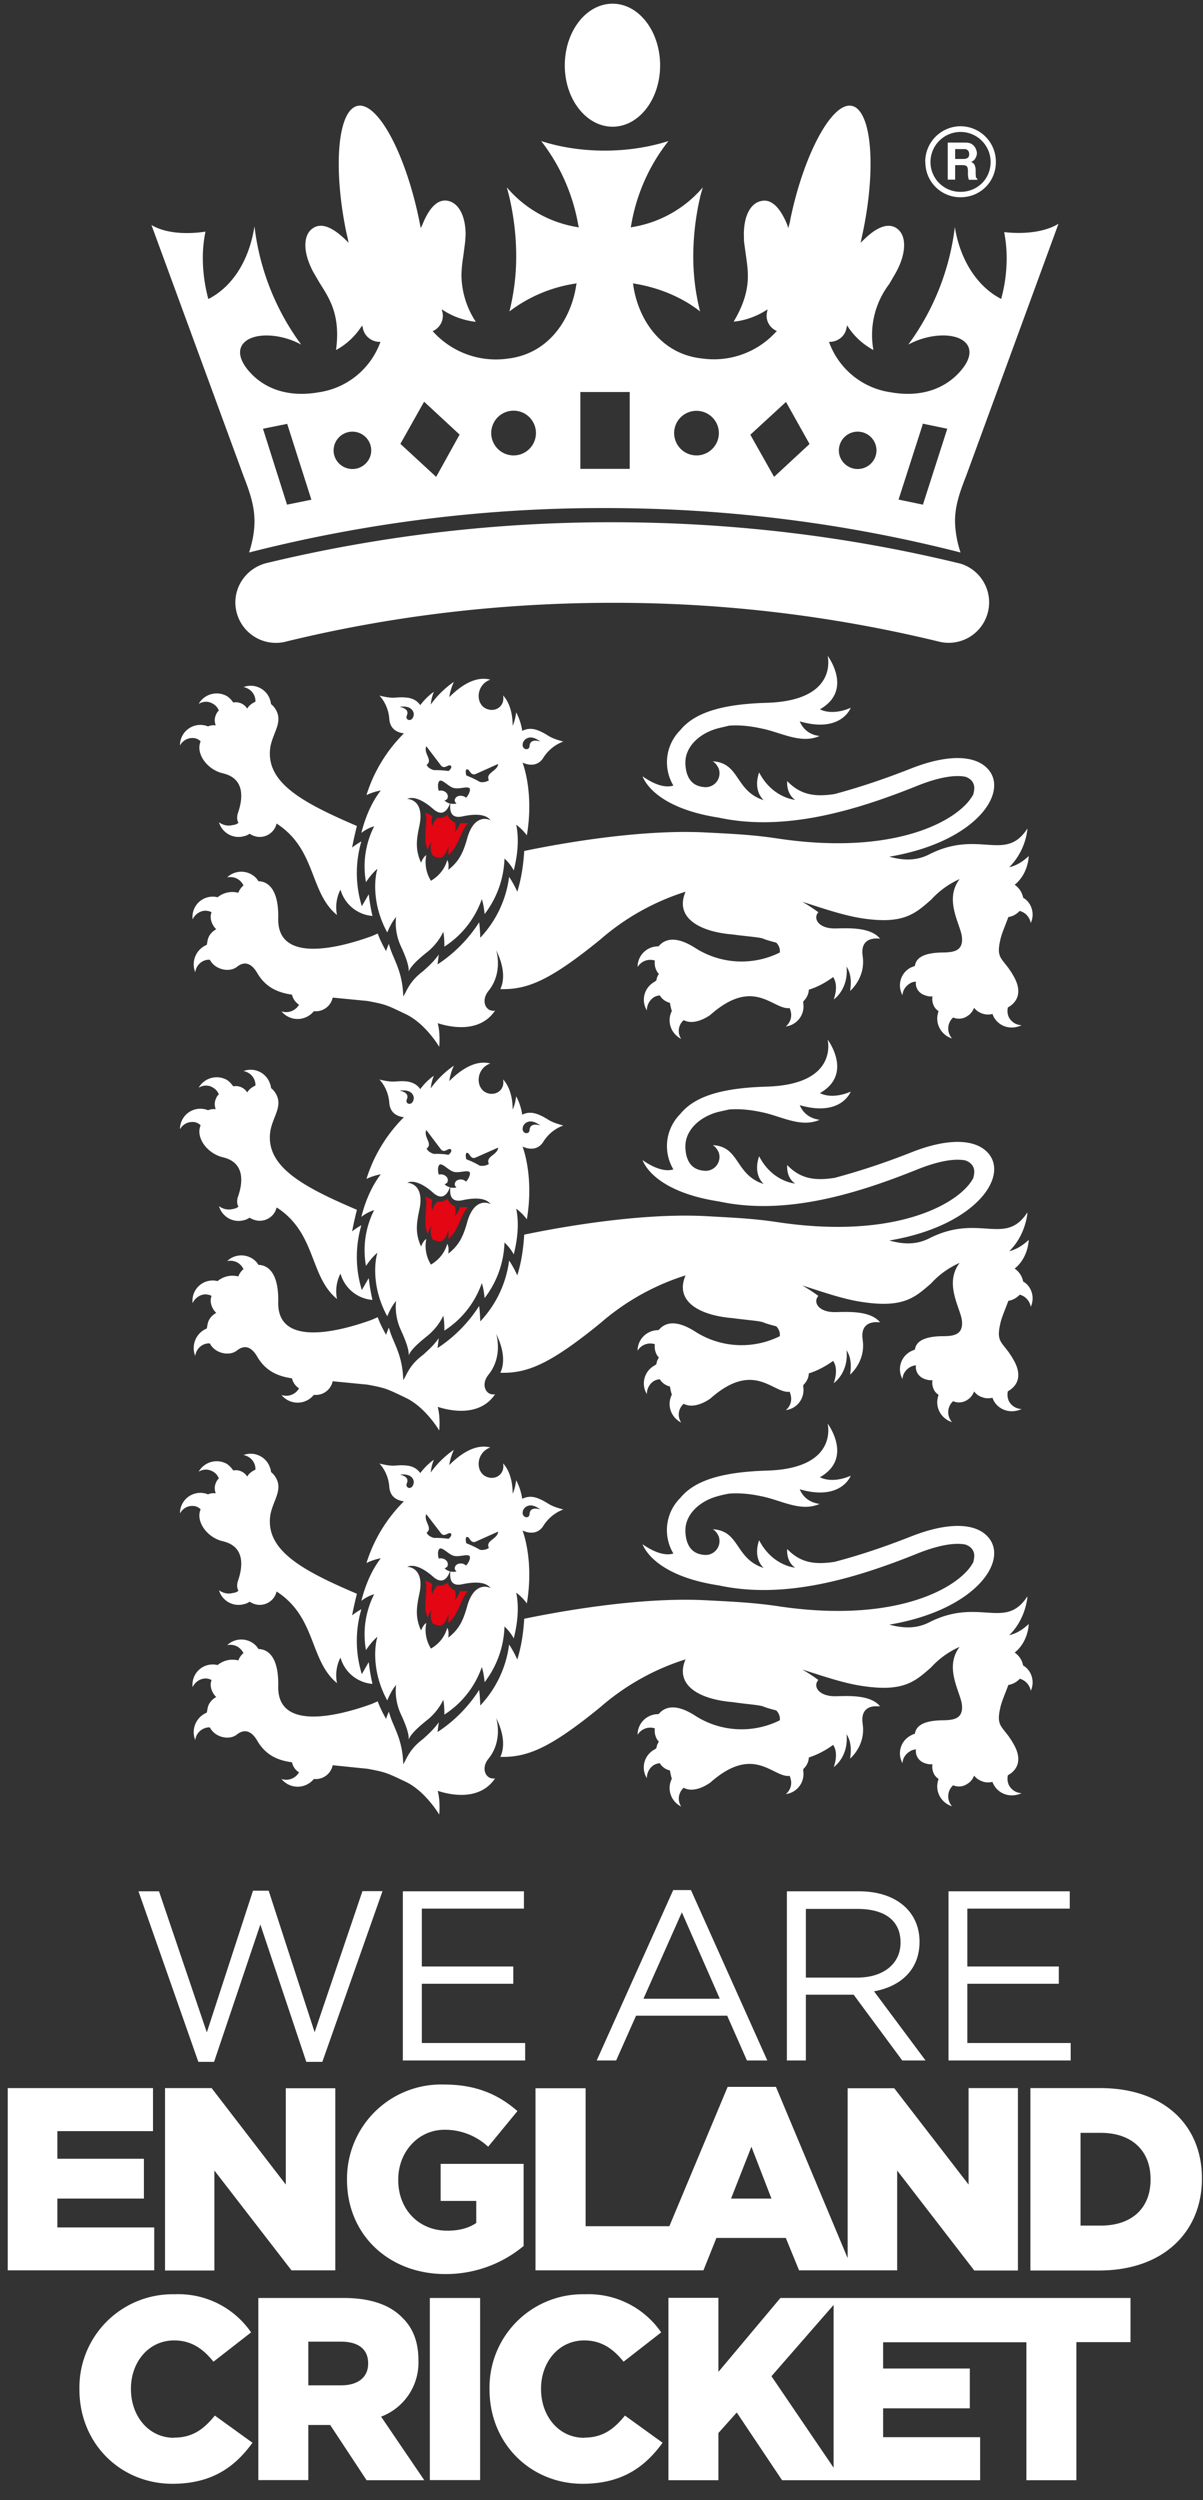 <svg xmlns="http://www.w3.org/2000/svg" fill="none" width="78" viewBox="0 0 78 162"><rect x="0" y="0" width="78" height="162" fill="#333333" stroke="none"/><path fill="#fff" d="M16.4 122.51h1.02l2.98 9.17 3.1-9.14h1.3L20.9 133.6h-1.04l-2.98-8.9-3 8.9h-1.02l-3.88-11.05h1.33l3.1 9.14 2.99-9.17ZM33.98 123.67h-6.63v3.75h5.93v1.12h-5.93v3.84h6.7v1.13h-7.93v-10.96h7.85v1.12ZM49.75 133.51h-1.32l-1.28-2.9h-5.91l-1.29 2.9h-1.26l4.96-11.04h1.15l4.95 11.04Zm-5.54-9.6-2.49 5.6h4.95l-2.46-5.6ZM58.5 133.51l-3.15-4.26h-3.1v4.26h-1.23v-10.96h4.68c2.39 0 3.92 1.3 3.92 3.27 0 1.83-1.24 2.9-2.95 3.21l3.34 4.48h-1.5Zm-2.9-9.82h-3.35v4.45h3.34c1.63 0 2.8-.85 2.8-2.27 0-1.43-1.03-2.18-2.79-2.18ZM69.35 123.67h-6.63v3.75h5.93v1.12h-5.93v3.84h6.7v1.13H61.5v-10.96h7.86v1.12ZM.5 135.3h9.42v2.79h-6.2v1.79h5.61v2.58H3.72v1.87H10v2.78H.5v-11.8ZM10.7 135.3h3.02l4.81 6.25v-6.24h3.21v11.8H18.9l-5-6.47v6.48h-3.2V135.3ZM22.5 141.25v-.04a6.1 6.1 0 0 1 6.3-6.14c2.06 0 3.51.64 4.75 1.72l-1.9 2.31a4.11 4.11 0 0 0-2.83-1.1c-1.69 0-3 1.42-3 3.23v.03c0 1.9 1.33 3.28 3.18 3.28.79 0 1.39-.17 1.88-.5v-1.43h-2.31v-2.4h5.38v5.32a7.87 7.87 0 0 1-5.08 1.82c-3.64 0-6.37-2.53-6.37-6.1ZM62.8 135.3v6.25l-4.82-6.24h-3.02v11.01l-4.65-11.1h-3.13l-3.78 9.03h-5.43v-8.94h-3.25v11.8h10.89l.84-2.1h4.5l.86 2.1h6.36v-6.47l5 6.48H66V135.3H62.8Zm-15.4 7.16 1.32-3.36 1.3 3.36H47.4ZM66.81 135.3h4.52c4.18 0 6.6 2.44 6.6 5.84v.04c0 3.4-2.46 5.94-6.67 5.94h-4.45V135.3Zm4.57 8.91c1.94 0 3.22-1.07 3.22-2.98v-.03c0-1.9-1.28-3-3.22-3h-1.32v6.01h1.32ZM11.28 157.96c-1.63 0-2.79-1.39-2.79-3.16v-.03c0-1.72 1.15-3.12 2.8-3.12 1.11 0 1.88.54 2.55 1.38l2.44-1.9a5.72 5.72 0 0 0-4.96-2.47 6.04 6.04 0 0 0-6.17 6.14v.03c0 3.53 2.69 6.11 6.03 6.11 2.6 0 4.08-1.13 5.19-2.66l-2.44-1.76c-.7.86-1.42 1.43-2.65 1.43ZM27.13 152.96v-.03c0-1.17-.35-2.08-1.04-2.75-.78-.81-2.02-1.28-3.81-1.28h-5.53v11.8h3.24v-3.57h1.42l2.36 3.58h3.74l-2.8-4.12a3.74 3.74 0 0 0 2.42-3.63Zm-3.26.2c0 .86-.64 1.4-1.74 1.4h-2.14v-2.83h2.12c1.1 0 1.76.47 1.76 1.4v.03ZM31.13 148.9h-3.26v11.8h3.26v-11.8ZM37.87 157.96c-1.63 0-2.79-1.39-2.79-3.16v-.03c0-1.72 1.15-3.12 2.8-3.12 1.11 0 1.88.54 2.55 1.38l2.44-1.9a5.72 5.72 0 0 0-4.96-2.47 6.04 6.04 0 0 0-6.17 6.14v.03c0 3.53 2.69 6.11 6.03 6.11 2.6 0 4.08-1.13 5.19-2.66l-2.44-1.76c-.7.86-1.42 1.43-2.65 1.43ZM50.6 148.9l-4.02 4.79v-4.8h-3.24v11.82h3.24v-3.06l1.19-1.33 2.94 4.39h12.84v-2.79h-6.29v-1.87h5.62v-2.58h-5.62v-1.7h9.29v8.94h3.24v-8.95h3.51v-2.86H50.6Zm-.58 5.07 4.03-4.62v10.55l-4.03-5.93Z"/><path fill="#fff" fill-rule="evenodd" d="M36.62 4.24c0-2.2 1.38-4 3.1-4 1.71 0 3.08 1.8 3.08 4s-1.38 3.97-3.08 3.97c-1.7 0-3.1-1.77-3.1-3.97ZM62.2 36.5a2.62 2.62 0 1 1-1.38 5.06 88.97 88.97 0 0 0-21.1-2.5c-7.36 0-14.43.87-21.13 2.5l-.16.04a2.63 2.63 0 0 1-3.17-2.56c0-1.21.83-2.23 1.96-2.54a95.24 95.24 0 0 1 22.5-2.66c7.81 0 15.35.93 22.46 2.66h.02Z" clip-rule="evenodd"/><path fill="#fff" d="M60 10.5a2.26 2.26 0 0 0 2.29 2.28c1.27 0 2.28-1 2.28-2.28a2.3 2.3 0 0 0-2.28-2.32 2.3 2.3 0 0 0-2.3 2.32Zm.33 0a1.95 1.95 0 1 1 3.9 0c0 1.1-.87 1.93-1.94 1.93a1.93 1.93 0 0 1-1.96-1.93Z"/><path fill="#fff" d="M62.48 9.66c.1 0 .16 0 .21.04.1.05.15.15.15.3 0 .14-.06.22-.15.26a.54.54 0 0 1-.22.04h-.54v-.64h.55Zm.1-.42h-1.13v2.4h.48v-.94h.5c.12 0 .2.03.26.08.04.05.07.15.07.3v.23a1.29 1.29 0 0 0 .06.34h.55v-.07a.18.18 0 0 1-.1-.14l-.01-.22v-.16a.87.87 0 0 0-.07-.37.42.42 0 0 0-.23-.2.49.49 0 0 0 .28-.23c.06-.1.1-.22.1-.33 0-.1-.03-.18-.06-.26a.57.57 0 0 0-.12-.2.64.64 0 0 0-.22-.17c-.09-.04-.2-.06-.36-.06Z"/><path fill="#fff" fill-rule="evenodd" d="m23.9 57.96-.44.76a7.3 7.3 0 0 1-.03-4.2c-.36.2-.6.4-.6.4.09-.48.2-.96.31-1.4-3.52-1.51-5.91-2.8-5.62-5.05.13-.92.8-1.6.41-2.4-.1-.2-.22-.34-.36-.45a1.32 1.32 0 0 0-1.78-1.1c.32.06.6.28.72.6.04.12.06.24.05.35-.22.1-.43.25-.53.45a.87.87 0 0 0-.91-.4c-.1-.16-.24-.3-.4-.41a1.35 1.35 0 0 0-1.84.5c.3-.18.64-.19.94 0 .18.1.3.26.37.43a.67.67 0 0 0-.18.26c-.11.22-.11.48-.02.7-.18-.02-.36 0-.5.07a1.32 1.32 0 0 0-1.82 1.23c.17-.3.48-.49.83-.48.19 0 .36.07.51.22-.34.76.4 1.83 1.45 2.07 1.86.44.98 2.48.94 2.66-.04.22-.03.4.06.54-.1.1-.22.13-.36.15-.33.09-.66 0-.9-.18.2.69.92 1.1 1.63.9.13-.03.25-.08.35-.16.2.13.42.21.66.21.55 0 1-.4 1.09-.87l.12.08c2.46 1.68 2.03 4.4 3.8 5.85-.19-.93.22-1.64.23-1.64a2.34 2.34 0 0 0 2.07 1.7s-.15-.6-.24-1.4Z" clip-rule="evenodd"/><path fill="#fff" fill-rule="evenodd" d="M26.5 62.96c.02-.33-.13-.83-.5-1.63a3.6 3.6 0 0 1-.32-1.91c-.34.4-.57 1-.57 1-1.1-2-.76-3.82-.63-4.13-.4.32-.75.87-.75.87a5.75 5.75 0 0 1 .53-3.62c-.49.14-.83.43-.83.43.35-1.4.89-2.28 1.26-2.75-.55.1-.93.3-.93.3a9.74 9.74 0 0 1 2.43-4c-.38-.05-.9-.23-.95-.95-.07-.95-.64-1.5-.64-1.5 1.02.26 1 .06 1.75.13.42.04.7.21.9.49.41-.55.87-.86.88-.86a2.7 2.7 0 0 0-.2.82 6.12 6.12 0 0 1 1.5-1.47 3.6 3.6 0 0 0-.3.99c.41-.4 1.5-1.44 2.66-1.13-.98.34-.99 1.72-.12 1.93.44.12.86-.13.95-.55a.98.98 0 0 0 0-.36c.56.62.62 1.53.62 1.97.16-.35.2-.71.23-.87 0 0 .29.5.39 1.2.31-.16.65-.19 1.08-.01.67.28.56.43 1.59.7 0 0-.75.22-1.27 1-.39.68-1.05.52-1.38.36.22.6.68 2.34.28 4.72 0 0-.24-.36-.69-.69.12.56.2 1.55-.16 2.96 0 0-.2-.41-.6-.77a6.23 6.23 0 0 1-1.29 3.6s-.04-.55-.18-.97a6.02 6.02 0 0 1-2.43 3.08s.02-.51-.07-.96c-.18.4-.56.94-1.08 1.34-.7.56-1.04.93-1.16 1.23h-.01Zm7.58-14.42s-.23-.05-.19-.34c.05-.29.35-.47.65-.4.24.05.5.25.5.25s-.65-.24-.7.26c-.01.29-.26.23-.26.23ZM25.9 45.8s.66.09.49.53c-.12.26.1.32.1.32s.22.06.31-.22c.1-.25-.08-.54-.37-.61-.2-.07-.53-.02-.53-.02Zm3.6 5.99c.04-.17.26-.27.5-.21.08.01.16.06.21.11.07-.04.18-.23.21-.31.26-.64-.52-.2-1-.32-.45-.12-.95-.88-1.02-.2 0 .08 0 .3.06.38a.51.51 0 0 1 .25 0c.23.06.36.25.32.43-.01.1-.1.17-.21.2.1.09.2.15.35.2-.13.37-.44.89-1.06.37-.66-.59-1.3-.87-1.71-.67.25 0 1.1.2.8 1.7-.2.94-.29 1.56.1 2.43 0 .01.13-.37.34-.49-.12.58 0 1.18.3 1.66.5-.29.89-.75 1.06-1.34.14.21.06.64.07.63.75-.59.99-1.2 1.24-2.1.43-1.45 1.28-1.24 1.5-1.1-.28-.4-.96-.45-1.83-.26-.8.17-.82-.43-.78-.84.15.04.27.04.4 0-.1-.08-.14-.18-.1-.28v.01Zm1.62-1.12c-.27-.16-.57-.3-.88-.42-.06-.16-.06-.37.02-.4.2-.05.23.45.59.3l1.45-.65c-.04.48-.84.56-.6 1.06a.8.8 0 0 1-.58.11Zm-3.48-2.31c-.2.46.45.89.02 1.2.1.2.26.27.46.34.31 0 .64.01.96.06.14-.11.23-.25.16-.33-.14-.17-.4.25-.64-.02l-.96-1.26Z" clip-rule="evenodd"/><path fill="#E30613" fill-rule="evenodd" d="M28.37 52.98c-.28.24-.34.56-.34.56a1.3 1.3 0 0 1 0-.67c-.16-.07-.3-.16-.47-.23.25.52-.2 1.73.18 2.42.06-.2.14-.36.25-.49l-.03.1c-.07.28-.02.58.1.76.07.05.16.08.26.12.1.02.18.02.28.02.2-.1.37-.35.44-.66l.02-.1c.02.2.02.4 0 .59.67-.47.86-1.75 1.3-2.05-.17-.02-.35 0-.53-.02-.04.14-.13.35-.35.6 0 0 .13-.38 0-.65-.18-.07-.35-.2-.47-.48-.24.18-.44.23-.64.18Z" clip-rule="evenodd"/><path fill="#fff" fill-rule="evenodd" d="M66.34 58.18a1.31 1.31 0 0 0-.55-.85c.9-.73.91-1.86.91-1.86-.46.43-.88.64-1.26.72a4.17 4.17 0 0 0 1.18-2.51c-1.45 2.24-3.14.03-6.39 1.69-.88.44-1.74.37-2.57.14 5.97-1 8.1-4.62 6.03-5.99-.93-.6-2.55-.54-4.63.28-1.9.75-3.53 1.27-4.94 1.65-1.28.2-2.22.06-3.08-.84-.05.9.52 1.22.52 1.22s-1.48-.12-2.34-1.78c-.42 1.23.3 1.8.3 1.8-1.88-.6-1.53-2.41-3.3-2.52.13.09.22.19.3.32.08.13.12.24.13.4a.9.9 0 0 1-1.07.94h-.02c-.44-.06-1.05-.31-1.12-1.45v-.18c.02-.97.88-1.84 2.12-2.17l.71-.17c.81-.06 1.53.06 2.09.18 1.28.25 2.55 1.03 3.78.49-.22-.03-.93-.12-1.29-.95 2.7.79 3.31-.88 3.31-.88s-1.1.54-2 .1c2.19-1.24.5-3.47.5-3.47s.76 2.91-3.95 3.05c-2.76.08-4.63.58-5.6 1.77a2.94 2.94 0 0 0-.45 3.59c-.29.1-.94.15-2-.6.33.82 1.57 2.16 4.95 2.68 4.3.93 8.93-.48 12.88-2.07 1.5-.6 2.5-.7 3.1-.58.36.12.57.37.58.72 0 .14-.03.3-.07.44a3.4 3.4 0 0 1-.27.4c-1.28 1.59-5.35 3.52-12.49 2.43-1.55-.23-2.82-.29-4.6-.38-4.31-.22-9.59.75-11.75 1.2-.05.8-.16 1.71-.45 2.64 0 0-.2-.47-.53-.96a7.05 7.05 0 0 1-1.87 3.94s-.01-.45-.07-1a9.18 9.18 0 0 1-2.7 2.73l.08-.64c-.35.49-.69.78-1.02 1.08-.42.32-.8.68-1.13 1.37l-.15.27-.02-.3c-.07-1.06-.39-1.73-.64-2.33-.12-.27-.2-.51-.28-.78-.12.28-.18.47-.18.47-.22-.4-.39-.73-.54-1.14l-.39.17c-1 .36-6.14 2.17-6.06-1.15.04-2.02-.76-2.4-1.28-2.41l-.13-.18a1.33 1.33 0 0 0-1.9-.07c.32-.06.67.02.91.3.06.06.1.14.15.22a1.2 1.2 0 0 0-.34.48 1.5 1.5 0 0 0-1.34.29 1.31 1.31 0 0 0-1.62 1.43.97.97 0 0 1 .77-.56c.16 0 .31.02.46.1a.77.77 0 0 0-.06.29c0 .28.13.59.36.81-.27.15-.5.4-.56.73l-.05.28a1.37 1.37 0 0 0-.75 1.78.93.93 0 0 1 .59-.76.8.8 0 0 1 .36-.05c.33.65 1.27.84 1.75.46.6-.48 1.04-.08 1.32.4.55.94 1.35 1.27 2.25 1.4l.03.1c.08.24.24.43.43.55a.96.96 0 0 1-1.14.43 1.35 1.35 0 0 0 2.1-.01 1.12 1.12 0 0 0 1.22-.88l2.26.22c1.17.22 1.22.25 2.45.84 1.3.6 2.2 2.13 2.2 2.13.04-.56.02-1.08-.1-1.53 1.37.43 2.9.41 3.72-.82-.58.12-.96-.61-.43-1.27.97-1.2.5-2.64.5-2.64.6 1.21.5 2.05.27 2.52 1.75.05 3.22-.56 6.48-3.21a15.5 15.5 0 0 1 5.53-3.1c-.73 1.7.93 2.6 3.06 2.77.85.12 1.7.17 1.97.27.13.06.46.16.85.26.3.3.23.64.23.64a5.57 5.57 0 0 1-5.41-.25c-1.34-.88-2.06-.62-2.45-.15a1.33 1.33 0 0 0-1.36 1.34.96.96 0 0 1 1.12-.42c-.04.28.03.57.2.8l.06.06c-.05.09-.1.17-.13.28l-.04.16a1.1 1.1 0 0 0-.13.09 1.32 1.32 0 0 0-.48 1.84c0-.34.17-.66.45-.85a.88.88 0 0 1 .39-.12l.07.1a1.05 1.05 0 0 0 .59.38c.02.17.06.33.12.53-.33.66-.08 1.45.61 1.81a.92.92 0 0 1-.06-.94.89.89 0 0 1 .22-.28c.7.38 1.63-.26 1.74-.35 2.84-2.5 4.05-.29 5.13-.43.04.1.07.2.09.32.05.35-.1.67-.34.87A1.31 1.31 0 0 0 52.08 65v-.11c.22-.21.36-.49.36-.76.46-.14 1.01-.4 1.58-.82.21.32.26.8.04 1.45 0 0 .97-.65.83-2.13.23.37.34.82.23 1.58 0 0 1-.84.82-2.2l-.01-.1c-.13-.97.53-1.1.9-1.1l.23.01c-.64-.78-2.14-.67-2.9-.66-1.08.02-1.47-.64-1.1-1.05 0 0-.41-.31-1.04-.68 1.27.41 2.56.85 3.73 1.05 2.82.46 3.57-.27 4.62-1.18a5.59 5.59 0 0 1 1.85-1.34c-1.03 1.35.07 2.95.15 3.76.1.97-.64.99-1.33 1-1.22.03-1.65.38-1.72.87l-.26.1a1.3 1.3 0 0 0-.54 1.8c0-.3.19-.6.5-.78.12-.07.24-.1.37-.1-.06.43.22.8.68.91.12.05.26.05.39.04-.04.21 0 .43.09.62.07.14.18.26.3.33l-.02.1c-.22.69.17 1.45.9 1.68a.96.96 0 0 1 .07-1.36c.28.12.64.11.93-.1.2-.12.34-.31.43-.53.12.16.28.28.49.36.23.09.48.1.7.04l.06.15c.33.66 1.12.92 1.83.58a.97.97 0 0 1-.82-.5.97.97 0 0 1-.07-.65l.08-.05c.39-.24.9-.8.36-1.85-.7-1.33-1.24-1.13-.94-2.44.08-.42.32-.94.53-1.52.3-.04.55-.2.74-.4l.17.07c.3.14.5.44.54.72.28-.59.06-1.31-.47-1.63h-.02ZM23.9 107.71l-.44.77a7.3 7.3 0 0 1-.03-4.21c-.36.2-.6.4-.6.4.09-.48.2-.95.31-1.4-3.52-1.5-5.91-2.8-5.62-5.04.13-.92.8-1.6.41-2.4-.1-.2-.22-.34-.36-.45 0-.1-.03-.2-.07-.3a1.32 1.32 0 0 0-1.71-.8c.32.06.6.28.72.6.04.12.06.24.05.35-.22.1-.43.25-.53.45a.87.87 0 0 0-.91-.4c-.1-.16-.24-.3-.4-.42a1.35 1.35 0 0 0-1.84.5c.3-.18.64-.18.94 0 .18.1.3.26.37.44a.65.65 0 0 0-.18.26c-.11.22-.11.48-.02.7-.18-.02-.36 0-.5.07a1.32 1.32 0 0 0-1.82 1.23c.17-.3.48-.5.83-.48.19 0 .36.07.51.22-.34.76.4 1.83 1.45 2.07 1.86.44.98 2.48.94 2.66-.04.21-.03.4.06.54-.1.1-.22.13-.36.15-.33.09-.66 0-.9-.18.2.69.92 1.1 1.63.9.13-.03.25-.08.35-.16.2.13.42.21.66.21.55 0 1-.4 1.09-.87l.12.08c2.46 1.68 2.03 4.4 3.8 5.86-.19-.94.22-1.65.23-1.65a2.34 2.34 0 0 0 2.07 1.7s-.15-.6-.24-1.4Z" clip-rule="evenodd"/><path fill="#fff" fill-rule="evenodd" d="M26.5 112.72c.02-.33-.13-.83-.5-1.63a3.6 3.6 0 0 1-.32-1.91c-.34.4-.57 1-.57 1-1.1-2-.76-3.82-.63-4.13-.4.32-.75.87-.75.87a5.75 5.75 0 0 1 .53-3.62c-.49.14-.83.43-.83.43.35-1.4.89-2.28 1.26-2.76-.55.1-.93.31-.93.31a9.74 9.74 0 0 1 2.43-4c-.38-.05-.9-.23-.95-.95-.07-.95-.64-1.5-.64-1.5 1.02.26 1 .06 1.75.13.42.04.7.21.9.49.41-.55.87-.86.88-.86a2.7 2.7 0 0 0-.2.82 6.12 6.12 0 0 1 1.5-1.47 3.6 3.6 0 0 0-.3.99c.41-.4 1.5-1.44 2.66-1.14-.98.35-.99 1.73-.12 1.94.44.12.86-.13.95-.55a.98.98 0 0 0 0-.36c.56.62.62 1.53.62 1.97.16-.35.2-.71.23-.87 0 0 .29.5.39 1.2.31-.16.65-.19 1.08-.01.67.28.56.43 1.59.7 0 0-.75.22-1.27 1.01-.39.67-1.05.51-1.38.35.22.6.68 2.35.28 4.73 0 0-.24-.37-.69-.7.12.56.2 1.55-.16 2.96 0 0-.2-.4-.6-.77a6.23 6.23 0 0 1-1.29 3.61s-.04-.56-.18-.98a6 6 0 0 1-2.43 3.08s.02-.51-.07-.96c-.18.4-.56.94-1.08 1.34-.7.56-1.04.93-1.16 1.23h-.01Zm7.58-14.42s-.23-.05-.19-.34c.05-.29.35-.47.65-.4.24.05.5.25.5.25s-.65-.24-.7.26c-.01.3-.26.24-.26.24Zm-8.18-2.75s.66.09.49.53c-.12.27.1.32.1.33 0 0 .22.06.31-.23.1-.25-.08-.54-.37-.6-.2-.08-.53-.02-.53-.02Zm3.6 5.99c.04-.17.26-.27.5-.22.08.02.16.07.21.12.07-.04.18-.23.21-.31.26-.64-.52-.2-1-.32-.45-.13-.95-.87-1.02-.2 0 .08 0 .3.06.38a.5.5 0 0 1 .25 0c.23.06.36.25.32.43-.01.1-.1.17-.21.2.1.09.2.15.35.2-.13.38-.44.89-1.06.37-.66-.59-1.3-.87-1.71-.66.25-.01 1.1.2.8 1.69-.2.95-.29 1.57.1 2.43 0 .01.13-.37.34-.49-.12.59 0 1.18.3 1.66.5-.28.89-.74 1.06-1.34.14.21.06.64.07.63.75-.58.99-1.2 1.24-2.1.43-1.44 1.28-1.24 1.5-1.1-.28-.4-.96-.44-1.83-.26-.8.18-.82-.43-.78-.83.15.04.27.04.4 0-.1-.08-.14-.18-.1-.28Zm1.62-1.12c-.27-.16-.57-.3-.88-.42-.06-.17-.06-.37.02-.41.2-.05.23.46.59.3l1.45-.65c-.04.5-.84.57-.6 1.06a.8.8 0 0 1-.58.12Zm-3.48-2.31c-.2.46.45.89.02 1.2.1.2.26.27.46.34.31 0 .64.01.96.06.14-.11.23-.26.16-.33-.14-.17-.4.26-.64-.02l-.96-1.25Z" clip-rule="evenodd"/><path fill="#E30613" fill-rule="evenodd" d="M28.37 102.74c-.28.24-.34.56-.34.56a1.3 1.3 0 0 1 0-.67c-.16-.07-.3-.16-.47-.23.25.52-.2 1.73.18 2.42.06-.2.14-.36.25-.49l-.03.1c-.07.28-.02.58.1.76.07.05.16.08.26.12.1.02.18.02.28.02.2-.1.37-.35.44-.66l.02-.1c.02.2.02.4 0 .59.67-.47.86-1.75 1.3-2.05-.17-.02-.35 0-.53-.02-.04.14-.13.35-.35.6 0 0 .13-.38 0-.65-.18-.07-.35-.2-.47-.48-.24.17-.44.22-.64.18Z" clip-rule="evenodd"/><path fill="#fff" fill-rule="evenodd" d="M66.34 107.94a1.31 1.31 0 0 0-.55-.86c.9-.72.91-1.85.91-1.85-.46.43-.88.64-1.26.72 1.1-1.07 1.18-2.52 1.18-2.52-1.45 2.24-3.14.04-6.39 1.7-.88.44-1.74.36-2.57.14 5.97-1 8.1-4.62 6.03-6-.93-.6-2.55-.53-4.63.29-1.9.75-3.53 1.27-4.94 1.64-1.28.2-2.22.07-3.08-.83-.05.9.52 1.21.52 1.21s-1.48-.11-2.34-1.78c-.42 1.23.3 1.8.3 1.8-1.88-.6-1.53-2.41-3.3-2.51.13.08.22.18.3.31.08.13.12.24.13.41a.9.9 0 0 1-1.07.93h-.02c-.44-.06-1.05-.31-1.12-1.45v-.17c.02-.98.88-1.85 2.12-2.18.25-.07.49-.12.71-.16.81-.06 1.53.05 2.09.17 1.28.25 2.55 1.04 3.78.5-.22-.04-.93-.13-1.29-.95 2.7.78 3.31-.88 3.31-.88s-1.1.54-2 .1c2.19-1.24.5-3.48.5-3.48s.76 2.92-3.95 3.05c-2.76.09-4.63.58-5.6 1.77a2.94 2.94 0 0 0-.45 3.6c-.29.1-.94.14-2-.6.33.81 1.57 2.16 4.96 2.67 4.3.93 8.92-.48 12.87-2.07 1.5-.6 2.5-.7 3.1-.58.36.12.57.37.58.72 0 .13-.03.3-.07.44-.07.12-.16.26-.27.4-1.28 1.58-5.35 3.52-12.49 2.42-1.55-.22-2.82-.28-4.6-.37-4.31-.22-9.59.75-11.75 1.2-.05.8-.16 1.71-.45 2.64 0 0-.2-.47-.53-.97a7.06 7.06 0 0 1-1.87 3.95s-.01-.45-.07-1.01a9.17 9.17 0 0 1-2.7 2.73l.08-.63c-.35.48-.69.78-1.02 1.08-.42.32-.8.68-1.13 1.36l-.15.28-.02-.3c-.07-1.06-.39-1.74-.64-2.33-.12-.27-.2-.52-.28-.78-.12.28-.18.47-.18.47-.22-.4-.39-.73-.54-1.14l-.39.17c-1 .36-6.14 2.17-6.06-1.15.04-2.03-.76-2.4-1.28-2.41l-.13-.18a1.33 1.33 0 0 0-1.9-.07c.32-.07.67.02.91.3.06.06.1.14.15.21a1.2 1.2 0 0 0-.34.48 1.5 1.5 0 0 0-1.34.3 1.31 1.31 0 0 0-1.62 1.43.97.97 0 0 1 .77-.56c.16-.01.31.02.46.1a.77.77 0 0 0-.06.29c0 .28.13.59.36.81-.27.15-.5.4-.56.73l-.05.28a1.37 1.37 0 0 0-.75 1.78.93.93 0 0 1 .59-.76.8.8 0 0 1 .36-.06c.33.66 1.27.85 1.75.46.6-.47 1.04-.08 1.32.4.55.95 1.35 1.28 2.25 1.4l.03.1c.08.25.24.44.43.55a.96.96 0 0 1-1.14.43 1.35 1.35 0 0 0 2.1 0 1.12 1.12 0 0 0 1.22-.89l2.26.23c1.17.22 1.22.25 2.45.83 1.3.61 2.2 2.14 2.2 2.14.04-.56.02-1.08-.1-1.54 1.37.44 2.9.42 3.72-.81-.58.11-.96-.62-.43-1.27.97-1.2.5-2.64.5-2.64.6 1.2.5 2.05.27 2.52 1.75.04 3.22-.56 6.48-3.22a15.5 15.5 0 0 1 5.53-3.1c-.73 1.7.93 2.6 3.06 2.77.85.13 1.7.18 1.97.28.13.06.46.16.85.26.3.3.23.64.23.64a5.57 5.57 0 0 1-5.41-.25c-1.34-.89-2.06-.62-2.45-.15a1.33 1.33 0 0 0-1.36 1.34.96.96 0 0 1 1.12-.42c-.04.28.03.57.2.8l.06.05c-.05.1-.1.17-.13.29l-.04.16-.13.08a1.32 1.32 0 0 0-.48 1.85c0-.35.17-.67.45-.85a.87.87 0 0 1 .39-.12l.07.1a1.04 1.04 0 0 0 .59.37c.02.17.06.33.12.54-.33.65-.08 1.45.61 1.8a.92.92 0 0 1-.06-.93.88.88 0 0 1 .22-.29c.7.39 1.63-.26 1.74-.35 2.84-2.5 4.05-.28 5.13-.42.04.1.07.2.09.32.05.34-.1.67-.34.86a1.31 1.31 0 0 0 1.13-1.5v-.12c.22-.2.36-.48.36-.75.46-.15 1.01-.4 1.58-.82.21.32.26.79.04 1.44 0 0 .97-.65.83-2.13.23.37.34.82.23 1.58 0 0 1-.83.82-2.19l-.01-.1c-.13-.98.53-1.11.9-1.1h.23c-.64-.78-2.14-.66-2.9-.65-1.08.01-1.47-.65-1.1-1.05 0 0-.41-.32-1.04-.68 1.27.4 2.56.85 3.73 1.04 2.82.46 3.57-.26 4.62-1.18a5.51 5.51 0 0 1 1.85-1.33c-1.03 1.35.07 2.95.15 3.76.1.97-.64.99-1.33 1-1.22.03-1.65.39-1.72.87-.1.03-.17.06-.26.11a1.3 1.3 0 0 0-.54 1.8c0-.3.19-.61.5-.78.12-.08.24-.1.37-.12-.06.44.22.82.68.93.12.04.26.04.39.04-.04.2 0 .42.09.61.07.14.18.26.3.33l-.02.1c-.22.7.17 1.45.9 1.68a.96.96 0 0 1 .07-1.36c.28.12.64.11.93-.1.2-.12.34-.3.43-.53.12.16.28.28.49.36.23.1.48.1.7.05.01.05.04.1.06.14.33.66 1.12.92 1.83.59a.97.97 0 0 1-.82-.51.97.97 0 0 1-.07-.65l.08-.05c.39-.23.9-.8.36-1.84-.7-1.33-1.24-1.13-.94-2.45.08-.41.32-.94.53-1.51.3-.05.55-.2.74-.4.06 0 .1.03.17.06.3.14.5.44.54.72.28-.59.06-1.31-.47-1.63h-.02ZM23.9 82.83l-.44.76a7.3 7.3 0 0 1-.03-4.2c-.36.2-.6.4-.6.4.09-.48.2-.95.31-1.4-3.52-1.5-5.91-2.8-5.62-5.04.13-.93.8-1.6.41-2.4-.1-.2-.22-.34-.36-.45 0-.1-.03-.2-.07-.3a1.32 1.32 0 0 0-1.71-.8c.32.06.6.28.72.6.04.12.06.24.05.34-.22.1-.43.26-.53.45a.87.87 0 0 0-.91-.4c-.1-.15-.24-.3-.4-.41a1.35 1.35 0 0 0-1.84.5c.3-.18.64-.19.94 0 .18.1.3.26.37.43a.65.65 0 0 0-.18.26c-.11.22-.11.48-.02.7-.18-.02-.36.01-.5.07a1.32 1.32 0 0 0-1.82 1.23c.17-.3.48-.48.83-.47.19 0 .36.07.51.22-.34.76.4 1.82 1.45 2.07 1.86.44.98 2.48.94 2.65-.04.22-.03.4.06.54-.1.1-.22.13-.36.16-.33.08-.66 0-.9-.19.2.7.92 1.11 1.63.91.13-.03.25-.09.35-.16.2.12.42.2.66.2.55 0 1-.39 1.09-.86l.12.07c2.46 1.68 2.03 4.41 3.8 5.86-.19-.93.22-1.64.23-1.64a2.34 2.34 0 0 0 2.07 1.7s-.15-.6-.24-1.4Z" clip-rule="evenodd"/><path fill="#fff" fill-rule="evenodd" d="M26.5 87.83c.02-.32-.13-.82-.5-1.63a3.6 3.6 0 0 1-.32-1.9c-.34.39-.57.99-.57.99-1.1-2-.76-3.81-.63-4.12-.4.31-.75.86-.75.86a5.75 5.75 0 0 1 .53-3.62c-.49.15-.83.44-.83.44.35-1.4.89-2.28 1.26-2.76-.55.1-.93.3-.93.3a9.74 9.74 0 0 1 2.43-4c-.38-.04-.9-.23-.95-.94-.07-.95-.64-1.5-.64-1.5 1.02.25 1 .06 1.75.12.42.05.7.22.9.5.41-.56.87-.86.88-.86a2.7 2.7 0 0 0-.2.81 6.12 6.12 0 0 1 1.5-1.47 3.6 3.6 0 0 0-.3 1c.41-.4 1.5-1.44 2.66-1.14-.98.34-.99 1.72-.12 1.94.44.11.86-.13.95-.55a.98.98 0 0 0 0-.36c.56.62.62 1.53.62 1.96.16-.34.2-.7.23-.86 0 0 .29.5.39 1.19.31-.16.65-.18 1.08 0 .67.28.56.43 1.59.7 0 0-.75.21-1.27 1-.39.68-1.05.52-1.38.36.22.6.68 2.34.28 4.72 0 0-.24-.36-.69-.69.12.56.2 1.55-.16 2.96 0 0-.2-.4-.6-.77a6.23 6.23 0 0 1-1.29 3.6s-.04-.55-.18-.97a6 6 0 0 1-2.43 3.08s.02-.52-.07-.97c-.18.41-.56.94-1.08 1.35-.7.56-1.04.92-1.16 1.22h-.01v.01Zm7.58-14.41s-.23-.05-.19-.34c.05-.3.35-.47.65-.4.24.05.5.25.5.25s-.65-.24-.7.26c-.01.29-.26.23-.26.23Zm-8.18-2.75s.66.09.49.53c-.12.26.1.32.1.32s.22.06.31-.22c.1-.26-.08-.54-.37-.61-.2-.07-.53-.02-.53-.02Zm3.6 5.99c.04-.18.26-.27.5-.22.08.02.16.07.21.12.07-.04.18-.23.21-.31.26-.64-.52-.2-1-.32-.45-.13-.95-.88-1.02-.2 0 .07 0 .3.06.38a.51.51 0 0 1 .25 0c.23.06.36.25.32.42-.01.1-.1.18-.21.2.1.1.2.16.35.2-.13.38-.44.9-1.06.38-.66-.6-1.3-.87-1.71-.67.25 0 1.1.2.8 1.7-.2.94-.29 1.56.1 2.43 0 .01.13-.37.34-.49-.12.58 0 1.18.3 1.66.5-.29.89-.75 1.06-1.34.14.21.06.64.07.63.75-.59.99-1.2 1.24-2.1.43-1.45 1.28-1.24 1.5-1.1-.28-.4-.96-.45-1.83-.26-.8.17-.82-.43-.78-.83.15.04.27.03.4 0-.1-.08-.14-.18-.1-.28Zm1.62-1.12c-.27-.16-.57-.31-.88-.42-.06-.17-.06-.37.02-.42.2-.04.23.47.59.3l1.45-.64c-.04.49-.84.56-.6 1.06a.8.8 0 0 1-.58.11Zm-3.48-2.32c-.2.46.45.9.02 1.2.1.2.26.27.46.35.31-.01.64 0 .96.06.14-.12.23-.26.16-.34-.14-.17-.4.26-.64 0l-.96-1.27Z" clip-rule="evenodd"/><path fill="#E30613" fill-rule="evenodd" d="M28.37 77.86c-.28.23-.34.56-.34.56a1.3 1.3 0 0 1 0-.68c-.16-.06-.3-.15-.47-.22.25.51-.2 1.73.18 2.42.06-.2.14-.36.25-.5l-.03.1c-.07.28-.02.59.1.77l.26.11c.1.02.18.03.28.02.2-.1.37-.34.44-.66l.02-.1c.02.2.02.4 0 .6.67-.47.86-1.76 1.3-2.05-.17-.02-.35-.01-.53-.02-.04.13-.13.35-.35.6 0 0 .13-.38 0-.66-.18-.06-.35-.2-.47-.47-.24.17-.44.22-.64.18Z" clip-rule="evenodd"/><path fill="#fff" fill-rule="evenodd" d="M66.34 83.05a1.31 1.31 0 0 0-.55-.85c.9-.73.91-1.86.91-1.86-.46.43-.88.64-1.26.73 1.1-1.08 1.18-2.52 1.18-2.52-1.45 2.24-3.14.04-6.39 1.7-.88.44-1.74.36-2.57.13 5.97-1 8.1-4.62 6.03-5.99-.93-.6-2.55-.54-4.63.29-1.9.75-3.53 1.26-4.94 1.64-1.28.2-2.22.07-3.08-.83-.05.9.52 1.2.52 1.2s-1.48-.1-2.34-1.77c-.42 1.23.3 1.8.3 1.8-1.88-.6-1.53-2.42-3.3-2.52.13.09.22.19.3.32.08.13.12.24.13.4a.9.9 0 0 1-1.07.93h-.02c-.44-.06-1.05-.3-1.12-1.44v-.18c.02-.98.88-1.85 2.12-2.18l.71-.16c.81-.06 1.53.05 2.09.17 1.28.25 2.55 1.04 3.78.5-.22-.04-.93-.13-1.29-.95 2.7.78 3.31-.88 3.31-.88s-1.1.54-2 .1c2.19-1.24.5-3.47.5-3.47s.76 2.91-3.95 3.05c-2.76.08-4.63.57-5.6 1.77a2.94 2.94 0 0 0-.45 3.59c-.29.1-.94.14-2-.6.33.82 1.57 2.16 4.96 2.68 4.3.93 8.92-.49 12.87-2.08 1.5-.6 2.5-.7 3.1-.58.36.13.57.37.58.72 0 .14-.03.3-.07.44a3.4 3.4 0 0 1-.27.4c-1.28 1.58-5.35 3.52-12.49 2.43-1.55-.23-2.82-.28-4.6-.38-4.31-.22-9.59.75-11.75 1.2-.05.8-.16 1.71-.45 2.64 0 0-.2-.47-.53-.96a7.05 7.05 0 0 1-1.87 3.94s-.01-.45-.07-1a9.18 9.18 0 0 1-2.7 2.73l.08-.64c-.35.49-.69.78-1.02 1.08-.42.32-.8.68-1.13 1.37l-.15.27-.02-.3c-.07-1.06-.39-1.73-.64-2.33-.12-.27-.2-.51-.28-.78l-.18.47c-.22-.4-.39-.73-.54-1.14l-.39.17c-1 .36-6.14 2.17-6.06-1.15.04-2.02-.76-2.4-1.28-2.41l-.13-.18a1.33 1.33 0 0 0-1.9-.07c.32-.06.67.02.91.3.06.07.1.14.15.22a1.2 1.2 0 0 0-.34.48 1.5 1.5 0 0 0-1.34.3 1.31 1.31 0 0 0-1.62 1.43.97.97 0 0 1 .77-.57c.16 0 .31.02.46.1a.77.77 0 0 0-.06.29c0 .28.13.59.36.81-.27.15-.5.4-.56.73l-.05.28a1.37 1.37 0 0 0-.75 1.78.93.93 0 0 1 .59-.76.8.8 0 0 1 .36-.05c.33.66 1.27.84 1.75.46.6-.48 1.04-.09 1.32.4.55.94 1.35 1.27 2.25 1.4l.03.1c.08.24.24.43.43.55a.96.96 0 0 1-1.14.43 1.35 1.35 0 0 0 2.1-.01 1.12 1.12 0 0 0 1.22-.88l2.26.22c1.17.22 1.22.25 2.45.84 1.3.6 2.2 2.13 2.2 2.13.04-.56.02-1.08-.1-1.53 1.37.43 2.9.41 3.72-.82-.58.12-.96-.61-.43-1.26.97-1.21.5-2.65.5-2.65.6 1.21.5 2.05.27 2.52 1.75.05 3.22-.56 6.48-3.21a15.5 15.5 0 0 1 5.53-3.1c-.73 1.7.93 2.6 3.06 2.77.85.12 1.7.17 1.97.27.13.06.46.16.85.26.3.3.23.64.23.64a5.57 5.57 0 0 1-5.41-.25c-1.34-.88-2.06-.62-2.45-.14a1.33 1.33 0 0 0-1.36 1.33.96.96 0 0 1 1.12-.42c-.04.28.03.57.2.8l.06.06c-.05.09-.1.17-.13.28l-.04.17a1.1 1.1 0 0 0-.13.08 1.32 1.32 0 0 0-.48 1.84c0-.34.17-.66.45-.84a.88.88 0 0 1 .39-.12l.07.1a1.05 1.05 0 0 0 .59.37c.02.17.06.33.12.53-.33.66-.08 1.45.61 1.81a.92.92 0 0 1-.06-.94.89.89 0 0 1 .22-.28c.7.38 1.63-.26 1.74-.35 2.84-2.5 4.05-.29 5.13-.43.04.1.07.2.09.33.05.34-.1.67-.34.86a1.31 1.31 0 0 0 1.13-1.51v-.11c.22-.21.36-.49.36-.76.46-.14 1.01-.4 1.58-.81.21.31.26.78.04 1.44 0 0 .97-.65.83-2.13.23.37.34.82.23 1.58 0 0 1-.84.82-2.2l-.01-.1c-.13-.97.53-1.1.9-1.1l.23.01c-.64-.78-2.14-.67-2.9-.66-1.08.02-1.47-.64-1.1-1.05 0 0-.41-.31-1.04-.68 1.27.41 2.56.86 3.73 1.05 2.82.46 3.57-.27 4.62-1.18a5.52 5.52 0 0 1 1.85-1.33c-1.03 1.35.07 2.95.15 3.75.1.98-.64 1-1.33 1-1.22.03-1.65.39-1.72.87-.1.04-.17.06-.26.11a1.3 1.3 0 0 0-.54 1.8c0-.3.19-.61.5-.78.12-.07.24-.1.37-.11-.06.43.22.81.68.92.12.04.26.05.39.04-.04.2 0 .42.09.61.07.15.18.26.3.33l-.02.1c-.22.7.17 1.45.9 1.68a.96.96 0 0 1 .07-1.36c.28.13.64.11.93-.09.2-.13.34-.31.43-.54.12.16.28.29.49.36.23.1.48.1.7.05l.06.15c.33.65 1.12.91 1.83.58a.97.97 0 0 1-.82-.5.97.97 0 0 1-.07-.65l.08-.05c.39-.24.9-.8.36-1.85-.7-1.33-1.24-1.13-.94-2.45.08-.41.32-.94.53-1.51.3-.05.55-.2.74-.4.06.01.1.04.17.06.3.15.5.44.54.73.28-.6.06-1.32-.47-1.63h-.02Z" clip-rule="evenodd"/><path fill="#fff" d="m61.42 27.78-1.58 4.92-1.58-.33 1.56-4.85v-.07l1.6.33Zm-4.59 1.4c0 .67-.55 1.21-1.22 1.21-.67 0-1.22-.54-1.22-1.2a1.22 1.22 0 0 1 2.44 0Zm-4.34-.41-2.3 2.13-1.54-2.73 2.24-2.06.07-.07 1.53 2.73Zm-5.88-.71a1.45 1.45 0 0 1-2.9 0c0-.8.65-1.44 1.45-1.44.8 0 1.45.65 1.45 1.44Zm-5.78 2.32h-3.2V25.4h3.2v4.98Zm-6.08-2.32a1.45 1.45 0 0 1-2.9 0 1.45 1.45 0 0 1 2.9 0Zm-4.95.1-1.52 2.74-2.32-2.14 1.48-2.63.06-.1 2.3 2.13Zm-5.73 1.02c0 .67-.55 1.21-1.22 1.21-.67 0-1.22-.54-1.22-1.2a1.22 1.22 0 0 1 2.44 0Zm-3.88 3.2-1.58.32-1.56-4.92 1.5-.3.07-.02 1.57 4.92ZM68.63 14.5c-.82.5-2.1.7-3.52.54.1.54.16 1.1.16 1.66 0 .84-.1 1.71-.33 2.57l-.02.1-.1-.05c-1.51-.82-2.58-2.53-2.91-4.61a16.08 16.08 0 0 1-3.02 7.62c1.35-.74 3.12-.81 3.75-.09.23.26.47.84-.36 1.8-1.06 1.22-2.66 1.71-4.52 1.38a5 5 0 0 1-3.97-3.16l-.04-.11h.11c.5-.03.93-.39 1.02-.87l.05-.2.1.17a4.6 4.6 0 0 0 1.6 1.43 5.44 5.44 0 0 1 1.03-4.28l.44-.76c.35-.64.52-1.25.52-1.75s-.16-.88-.5-1.11c-.53-.34-1.25-.1-2.12.76l-.2.19.14-.65c.71-3.37.67-6.56-.12-7.76-.17-.26-.37-.42-.6-.46-1.26-.26-3.08 3.08-3.96 7.28l-.05.27-.1.37-.08-.25c-.47-1.12-1.03-1.64-1.65-1.51-.72.13-1.15.97-1.15 2.18l.01.45.12.87c.06.43.13.88.13 1.36 0 .82-.2 1.75-.92 2.96.3-.02 1.16-.15 2.03-.69l.17-.1-.04.19c-.1.47.12.93.54 1.16l.1.06-.08.07a5.45 5.45 0 0 1-4.76 1.7c-2.84-.3-4.19-2.75-4.47-4.75l-.02-.12.11.02c1.64.27 3.13.92 4.24 1.8a14.51 14.51 0 0 1-.44-3.56c0-1.31.16-2.67.48-4l.14-.48a7.62 7.62 0 0 1-4.55 2.57l-.12.03.02-.12a12 12 0 0 1 2.42-5.48c-1.26.4-2.67.62-4.13.62-1.45 0-2.86-.21-4.12-.62a12.32 12.32 0 0 1 2.41 5.48l.03.12-.13-.03a7.58 7.58 0 0 1-4.54-2.57l.13.48a17 17 0 0 1 .48 4c0 1.25-.16 2.45-.44 3.56a9.36 9.36 0 0 1 4.24-1.8l.12-.02-.03.12c-.29 2-1.64 4.44-4.46 4.76a5.49 5.49 0 0 1-4.77-1.7l-.08-.08.1-.05c.41-.23.64-.7.54-1.17l-.05-.2.17.11c.86.54 1.72.67 2.04.7a5.6 5.6 0 0 1-.93-2.96c0-.48.06-.93.13-1.37l.11-.86.03-.45c0-1.2-.44-2.06-1.16-2.2-.62-.12-1.18.4-1.63 1.52l-.12.25-.13-.65c-.9-4.27-2.68-7.54-3.97-7.27-.22.05-.42.2-.6.47-.78 1.2-.82 4.39-.12 7.75l.09.38.05.27-.2-.2c-.87-.84-1.58-1.1-2.1-.75-.35.23-.5.62-.5 1.11 0 .49.17 1.1.52 1.75l.44.75c.54.85 1.1 1.72 1.1 3.3 0 .3-.03.64-.07.99a4.51 4.51 0 0 0 1.58-1.43l.12-.16.04.19c.1.48.52.84 1.02.87h.12l-.04.1a5.01 5.01 0 0 1-3.97 3.17c-1.87.33-3.47-.16-4.52-1.37-.83-.97-.58-1.55-.36-1.8.63-.73 2.4-.66 3.75.08a16.06 16.06 0 0 1-3.03-7.67c-.33 2.13-1.35 3.83-2.9 4.67l-.1.04-.02-.1c-.22-.85-.33-1.72-.33-2.57 0-.58.06-1.14.17-1.69-1.41.21-2.69.06-3.5-.43l5.98 16.29c.44 1.12.7 1.97.7 2.91 0 .6-.1 1.24-.35 2.02a92.6 92.6 0 0 1 23.06-2.88c7.86 0 15.61.97 23.07 2.88a6.8 6.8 0 0 1-.36-2.02c0-.95.27-1.8.71-2.91l6-16.37"/></svg>
